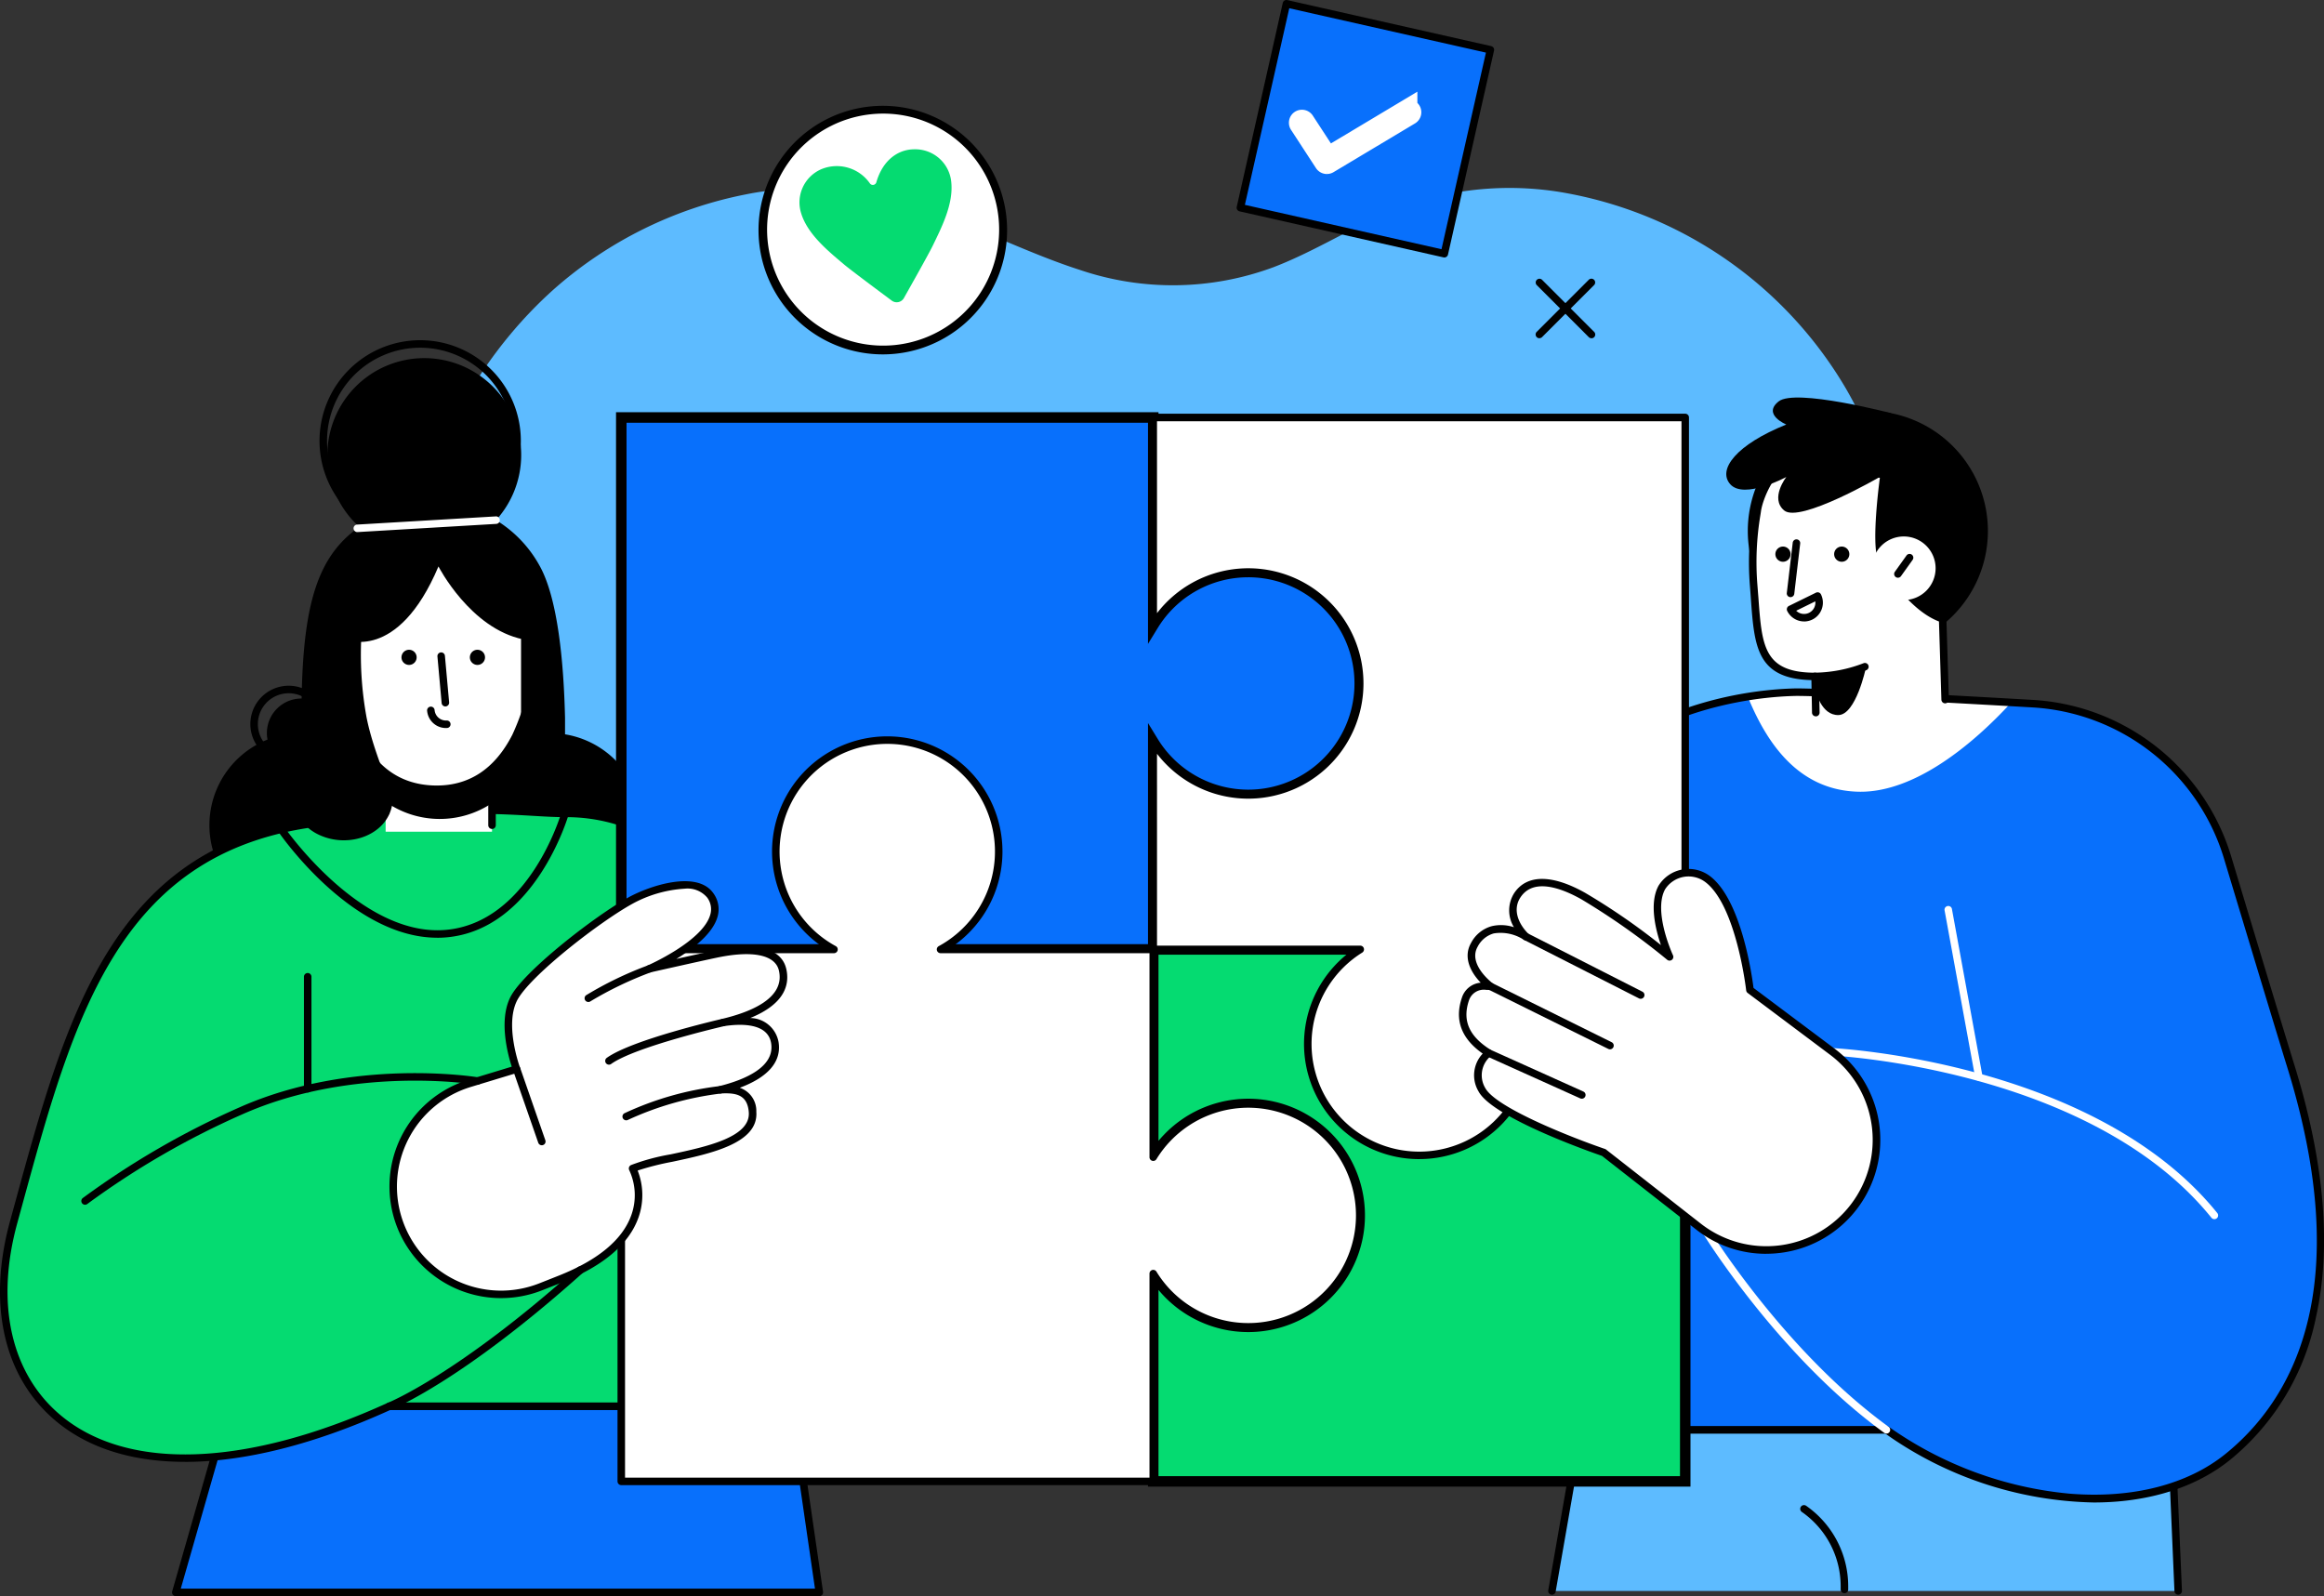 <svg xmlns="http://www.w3.org/2000/svg" width="221.456" height="152.11" viewBox="0 0 221.456 152.11">
  <rect x="0" y="0" width="221.456" height="152.11" fill="#333333" stroke="none"/>
  <g id="Group_9248" data-name="Group 9248" transform="translate(0)">
    <path id="Path_15830" data-name="Path 15830" d="M526.8,438.658h-56.33l-2.682,15.361h59.674Z" transform="translate(-319.897 -302.403)" fill="#5dbbff"/>
    <path id="Path_15831" data-name="Path 15831" d="M467.011,453.6a.339.339,0,0,1-.062-.005.358.358,0,0,1-.291-.414l2.682-15.361a.358.358,0,0,1,.353-.3h56.33a.358.358,0,0,1,.358.343l.662,15.361a.358.358,0,0,1-.342.373.364.364,0,0,1-.373-.342l-.647-15.018H469.994l-2.63,15.064a.358.358,0,0,1-.353.3" transform="translate(-319.123 -301.627)"/>
    <path id="Path_15832" data-name="Path 15832" d="M546.826,469.757a.358.358,0,0,1-.358-.358v-.3a8.636,8.636,0,0,0-3.7-7.085.358.358,0,1,1,.409-.588,9.351,9.351,0,0,1,4.009,7.673v.3a.358.358,0,0,1-.358.358" transform="translate(-371.069 -317.928)"/>
    <path id="Path_15833" data-name="Path 15833" d="M181.268,176.994q-2.355-.446-4.679-1.053c-26.547-6.92-50.73-29.323-55.675-57.9-2.767-15.992,1.959-33.245,14-44.045a38.95,38.95,0,0,1,18.335-9.066c7.268-1.483,14.535.357,21.326,3.062,3.5,1.4,6.937,3,10.523,4.149a27.559,27.559,0,0,0,18.442-.279c4.7-1.8,8.9-4.781,13.726-6.245a30.078,30.078,0,0,1,14.383-.763,39.011,39.011,0,0,1,26.423,18.6,42.669,42.669,0,0,1,3.946,9.193c4.421,14.812,1.45,32.112-4.946,45.847a68.015,68.015,0,0,1-30.42,32.08c-1.961.993-3.958,1.784-5.981,2.592a70.953,70.953,0,0,1-30.771,4.9,69.529,69.529,0,0,1-8.636-1.074" transform="translate(-82.163 -46.408)" fill="#5dbbff"/>
    <path id="Path_15834" data-name="Path 15834" d="M541.654,251.883c-.875-2.813-3.605-11.853-6.015-19.851a20.593,20.593,0,0,0-18.542-14.62c-9.586-.548-20.777-1.15-22.776-1.092-8.082.234-17.283,3.538-21.433,9.992l5.809,42.775-.74,17.521h25.188c10.715,7.536,24.856,8.794,32.535,2.577,7.253-5.871,12.19-17.31,5.973-37.3" transform="translate(-323.387 -150.353)" fill="#0870fc"/>
    <path id="Path_15835" data-name="Path 15835" d="M551.926,217.295c-9.07-.513-18.869-1.029-20.728-.975a33.924,33.924,0,0,0-4.107.375c-.093.021-.185.04-.278.061,1.634,3.972,4.565,8.931,10.585,9.048,5.245.1,10.782-4.423,14.528-8.509" transform="translate(-360.264 -150.353)" fill="#fff"/>
    <path id="Path_15836" data-name="Path 15836" d="M522.143,292.762a35.506,35.506,0,0,1-19.885-6.571H477.184a.358.358,0,0,1-.358-.373l.739-17.49-5.8-42.744a.36.36,0,0,1,.053-.242c4.606-7.165,14.581-9.949,21.724-10.156,2.036-.059,13.525.561,22.807,1.092a21.018,21.018,0,0,1,18.864,14.874c3.282,10.891,5.305,17.569,6.014,19.849,2.883,9.273,3.581,17.391,2.072,24.13a23.544,23.544,0,0,1-8.162,13.556c-3.381,2.737-7.973,4.074-12.99,4.074m-44.586-7.287h24.814a.358.358,0,0,1,.206.065,35.557,35.557,0,0,0,17.23,6.381c5.967.49,11.25-.856,14.875-3.79,6.319-5.115,12.463-15.672,5.857-36.917-.709-2.281-2.733-8.961-6.016-19.855A20.3,20.3,0,0,0,516.3,216.994c-13.291-.76-21.159-1.138-22.745-1.091-6.931.2-16.583,2.868-21.07,9.717l5.791,42.644a.324.324,0,0,1,0,.063Z" transform="translate(-322.613 -149.578)"/>
    <path id="Path_15837" data-name="Path 15837" d="M79.114,221.686a3.654,3.654,0,1,1,3.654-3.654,3.658,3.658,0,0,1-3.654,3.654m0-6.591a2.937,2.937,0,1,0,2.937,2.937,2.941,2.941,0,0,0-2.937-2.937" transform="translate(-51.604 -149.029)"/>
    <path id="Path_15838" data-name="Path 15838" d="M58.074,431.564h53.657l2.58,17.74H52.99Z" transform="translate(-36.237 -297.552)" fill="#0870fc"/>
    <path id="Path_15839" data-name="Path 15839" d="M52.215,448.887a.358.358,0,0,1-.344-.457l5.084-17.74a.358.358,0,0,1,.344-.26h53.658a.359.359,0,0,1,.354.307l2.58,17.74a.357.357,0,0,1-.354.41Zm5.354-17.74L52.69,448.171h60.433l-2.475-17.023Z" transform="translate(-35.463 -296.777)"/>
    <path id="Path_15840" data-name="Path 15840" d="M97,181.168V179.6c-.12-5.141-.664-11.413-2.456-14.554a11.676,11.676,0,0,0-10.125-6,12.22,12.22,0,0,0-6.608,2.082c-4.249,2.722-5.751,7.21-5.911,16.629a3.288,3.288,0,0,0-3.251,3.913A8.776,8.776,0,1,0,80.293,187.3h6.881A8.779,8.779,0,1,0,97,181.168" transform="translate(-43.157 -111.189)"/>
    <path id="Path_15841" data-name="Path 15841" d="M72.9,290.544l-1.38-22.617a16.752,16.752,0,0,0-16.676-15.742h-.207c-4.192,0-8.956-1.147-24.035.959-19.382,2.706-23.405,19.4-28.508,38-4.7,17.147,8.509,29.988,35.8,17.541H76.284L72.9,290.544" transform="translate(-0.79 -174.669)" fill="#05db71"/>
    <path id="Path_15842" data-name="Path 15842" d="M17.629,313.2c-5.049,0-9.285-1.32-12.4-3.972C.347,305.075-1.211,298.162.955,290.265l.431-1.574c2.458-8.988,4.78-17.477,8.859-24.054,4.588-7.4,10.788-11.411,19.514-12.629,11.743-1.64,17.152-1.319,21.1-1.085,1.1.066,2.059.122,2.985.122h.207a17.139,17.139,0,0,1,17.034,16.079l1.378,22.595,3.384,18.115a.358.358,0,0,1-.352.424H37.18c-7.239,3.293-13.9,4.945-19.551,4.946M45.4,251.448a111.582,111.582,0,0,0-15.547,1.269C11.258,255.314,7,270.869,2.077,288.88l-.431,1.574c-2.09,7.618-.615,14.264,4.047,18.233,6.388,5.439,17.781,5.034,31.26-1.113a.358.358,0,0,1,.148-.032H75.063l-3.308-17.714a.342.342,0,0,1-.006-.044l-1.38-22.617a16.421,16.421,0,0,0-16.319-15.406h-.207c-.948,0-1.912-.057-3.027-.123-1.5-.089-3.214-.191-5.411-.191" transform="translate(0 -173.888)"/>
    <path id="Path_15843" data-name="Path 15843" d="M530.792,397.573a.356.356,0,0,1-.21-.068c-10.01-7.256-17.141-18.789-17.213-18.9a.358.358,0,0,1,.611-.374c.07.114,7.13,11.529,17.022,18.7a.358.358,0,0,1-.211.648" transform="translate(-351.034 -260.96)" fill="#fff"/>
    <path id="Path_15844" data-name="Path 15844" d="M587.94,339.9a.357.357,0,0,1-.279-.133c-11.465-14.2-35.888-15.444-36.133-15.455a.358.358,0,1,1,.032-.715c.249.011,24.99,1.268,36.659,15.721a.358.358,0,0,1-.278.583" transform="translate(-376.931 -223.716)" fill="#fff"/>
    <path id="Path_15845" data-name="Path 15845" d="M589.376,297.339a.358.358,0,0,1-.352-.294L586.1,281.068a.358.358,0,0,1,.7-.129l2.922,15.979a.358.358,0,0,1-.288.416.353.353,0,0,1-.065.006" transform="translate(-400.805 -194.345)" fill="#fff"/>
    <path id="Path_15846" data-name="Path 15846" d="M549.693,142.974a11.44,11.44,0,1,1-11.44-11.44,11.44,11.44,0,0,1,11.44,11.44" transform="translate(-360.264 -92.375)"/>
    <path id="Path_15847" data-name="Path 15847" d="M546.386,161.952c-3.148-1.009-5.844-5.751-5.9-5.989-.487-1.959.318-7.715.318-7.715s-7.344-1.883-9.546-.934c-1.237.533-2.377,3.137-2.54,4.379a28.128,28.128,0,0,0-.339,7.041c.432,5.362.173,8.711,5.859,8.711l.063,3.444h12.365Z" transform="translate(-361.273 -102.983)" fill="#fff"/>
    <path id="Path_15848" data-name="Path 15848" d="M533.525,170.484a.359.359,0,0,1-.358-.352l-.057-3.1c-5.217-.13-5.439-3.192-5.77-7.777-.029-.407-.06-.826-.095-1.26a27.949,27.949,0,0,1,.3-6.828c.02-.125.036-.222.045-.288.17-1.3,1.346-4.054,2.754-4.661,2.288-.986,9.472.837,9.776.916a.358.358,0,0,1,.266.4c-.008.057-.79,5.71-.325,7.579.136.34,2.756,4.8,5.664,5.734a.357.357,0,0,1,.248.33l.239,7.7a.358.358,0,1,1-.716.022l-.231-7.455c-3.212-1.217-5.839-5.916-5.9-6.159-.437-1.755.1-6.277.268-7.532-2.222-.545-7.374-1.578-9.007-.874-1.028.443-2.161,2.831-2.327,4.1-.009.071-.026.174-.047.308a27.217,27.217,0,0,0-.29,6.657c.035.435.066.857.1,1.265.332,4.589.514,7.117,5.407,7.117a.359.359,0,0,1,.358.352l.063,3.444a.359.359,0,0,1-.352.365h-.007" transform="translate(-360.499 -102.219)"/>
    <path id="Path_15849" data-name="Path 15849" d="M546.322,209.134a.358.358,0,0,1-.013-.716,13.3,13.3,0,0,0,4.625-.9.358.358,0,0,1,.3.649,13.711,13.711,0,0,1-4.9.967h-.014" transform="translate(-373.36 -144.314)"/>
    <path id="Path_15850" data-name="Path 15850" d="M547.16,211.266s.5,2.351,2.165,2.314,2.6-4.455,2.6-4.455l-4.832.773Z" transform="translate(-374.135 -145.436)"/>
    <path id="Path_15851" data-name="Path 15851" d="M570.3,172.408a3.03,3.03,0,1,1-3.03-3.03,3.03,3.03,0,0,1,3.03,3.03" transform="translate(-385.855 -118.254)" fill="#fff"/>
    <path id="Path_15852" data-name="Path 15852" d="M571.285,176.906a.358.358,0,0,1-.291-.566l1.11-1.553a.358.358,0,1,1,.583.416l-1.11,1.553a.358.358,0,0,1-.292.15" transform="translate(-390.431 -121.85)"/>
    <path id="Path_15853" data-name="Path 15853" d="M552.844,173.22a.724.724,0,1,0,.65-.792.724.724,0,0,0-.65.792" transform="translate(-378.063 -120.338)"/>
    <path id="Path_15854" data-name="Path 15854" d="M535.131,173.22a.724.724,0,1,0,.65-.792.724.724,0,0,0-.65.792" transform="translate(-365.95 -120.338)"/>
    <path id="Path_15855" data-name="Path 15855" d="M538.922,175.764l-.042,0a.358.358,0,0,1-.314-.4l.563-4.785a.358.358,0,1,1,.711.084l-.563,4.785a.358.358,0,0,1-.355.316" transform="translate(-368.299 -118.859)"/>
    <path id="Path_15856" data-name="Path 15856" d="M347.606,293.861v19.8a10.619,10.619,0,1,1,0,11.094v19.8H398.3V293.861Z" transform="translate(-237.712 -203.383)" fill="#05db71" stroke="#000" stroke-width="1"/>
    <path id="Path_15857" data-name="Path 15857" d="M247.011,148.244a10.612,10.612,0,0,0-9.056,5.073v-19.8H187.263V184.21h50.692v-19.8a10.62,10.62,0,1,0,9.056-16.167" transform="translate(-128.061 -93.731)" fill="#0870fc" stroke="#000" stroke-width="1"/>
    <path id="Path_15858" data-name="Path 15858" d="M398.3,133.518H347.606v19.8a10.62,10.62,0,1,1,0,11.094v19.8h19.723a10.62,10.62,0,1,0,11.245,0H398.3Z" transform="translate(-237.712 -93.731)" fill="#fff"/>
    <path id="Path_15859" data-name="Path 15859" d="M372.177,203.419a10.976,10.976,0,0,1-6.759-19.626H346.831a.358.358,0,0,1-.358-.358v-19.8a.358.358,0,0,1,.663-.187,10.262,10.262,0,1,0,0-10.72.358.358,0,0,1-.663-.187v-19.8a.358.358,0,0,1,.358-.358h50.692a.358.358,0,0,1,.358.358v50.692a.358.358,0,0,1-.358.358H378.936a10.976,10.976,0,0,1-6.759,19.626m-24.987-20.342h19.365a.358.358,0,0,1,.19.662,10.262,10.262,0,1,0,10.866,0,.358.358,0,0,1,.19-.662h19.365V133.1H347.189V151.39a10.978,10.978,0,1,1,0,13.4Z" transform="translate(-236.937 -92.957)"/>
    <path id="Path_15860" data-name="Path 15860" d="M201.988,241.381a10.617,10.617,0,0,0,5.542,9.329H187.262V301.4h50.692V281.6a10.62,10.62,0,1,0,0-11.094v-19.8H217.685a10.62,10.62,0,1,0-15.7-9.329" transform="translate(-128.06 -160.232)" fill="#fff"/>
    <path id="Path_15861" data-name="Path 15861" d="M237.18,300.986H186.488a.358.358,0,0,1-.358-.358V249.936a.358.358,0,0,1,.358-.358h19.017a10.978,10.978,0,1,1,12.657,0H237.18a.358.358,0,0,1,.358.358v18.647a10.978,10.978,0,1,1,0,13.4v18.647a.358.358,0,0,1-.358.358m-50.333-.716h49.975V280.829a.358.358,0,0,1,.663-.187,10.262,10.262,0,1,0,0-10.72.358.358,0,0,1-.663-.187V250.294h-19.91a.358.358,0,0,1-.171-.672,10.262,10.262,0,1,0-9.812,0,.358.358,0,0,1-.171.672H186.846Z" transform="translate(-127.286 -159.457)"/>
    <path id="Path_15862" data-name="Path 15862" d="M149.962,287.533c3.715-.881,6.249-2.5,5.67-5.026-.407-1.779-2.773-2.255-6.369-1.493-1.769.375-6.316,1.4-6.316,1.4s8.145-3.535,5.806-6.978c-1.425-2.1-5.971-.444-7.658.5-3.051,1.7-9.384,6.571-10.937,9.077s.123,6.964.123,6.964l-4.461,1.355a10.277,10.277,0,1,0,6.751,19.4q.89-.35,1.878-.743c10.377-4.122,6.889-10.531,6.889-10.531,2.764-1.285,11.715-1.548,11.429-5.383-.166-2.223-1.947-2.176-3.084-2.119,2.356-.592,5.62-1.885,5.21-4.485-.361-2.293-3.26-2.19-4.932-1.931" transform="translate(-81.055 -190.089)" fill="#fff"/>
    <path id="Path_15863" data-name="Path 15863" d="M128.042,313.029a10.634,10.634,0,0,1-3.092-20.81l4.105-1.247c-.371-1.142-1.347-4.692.033-6.918,1.554-2.507,7.9-7.435,11.067-9.2,1.985-1.108,6.583-2.66,8.128-.385a2.568,2.568,0,0,1,.373,2.247c-.463,1.594-2.329,3.025-3.919,3.991,1.328-.3,2.834-.63,3.685-.811,3.929-.833,6.342-.206,6.793,1.763.331,1.448-.094,3.317-3.434,4.676a2.778,2.778,0,0,1,2.7,2.305c.291,1.846-.983,3.33-3.7,4.344a2.318,2.318,0,0,1,1.579,2.289c.224,3.008-4.344,3.982-8.015,4.765a26.316,26.316,0,0,0-3.292.833,6.39,6.39,0,0,1,.061,4.523c-.912,2.521-3.367,4.591-7.3,6.152q-.989.393-1.879.744a10.632,10.632,0,0,1-3.895.738m17.51-39.017a11.849,11.849,0,0,0-5.048,1.467c-3.1,1.731-9.306,6.531-10.806,8.952-1.441,2.326.137,6.606.153,6.65a.358.358,0,0,1-.231.469l-4.461,1.355a9.919,9.919,0,1,0,6.516,18.72q.889-.35,1.877-.743c3.731-1.482,6.048-3.411,6.888-5.731a5.641,5.641,0,0,0-.181-4.3.359.359,0,0,1,.163-.5,20.275,20.275,0,0,1,3.773-1.021c3.4-.725,7.628-1.628,7.45-4.012-.132-1.769-1.358-1.856-2.709-1.788a.358.358,0,0,1-.105-.7c2.452-.616,5.3-1.824,4.944-4.082-.312-1.981-2.967-1.873-4.523-1.633a.358.358,0,0,1-.137-.7c2.793-.663,6-2,5.4-4.6-.344-1.5-2.511-1.95-5.946-1.223-1.746.37-6.266,1.39-6.312,1.4a.358.358,0,0,1-.221-.678c.052-.022,5.2-2.285,5.931-4.8a1.858,1.858,0,0,0-.278-1.645,2.448,2.448,0,0,0-2.139-.858" transform="translate(-80.29 -189.321)"/>
    <path id="Path_15864" data-name="Path 15864" d="M24.879,343.7a.358.358,0,0,1-.221-.641,78.867,78.867,0,0,1,14.947-8.647c10.823-4.8,22.6-2.877,22.719-2.857a.358.358,0,0,1-.12.706c-.116-.02-11.689-1.9-22.309,2.805a78.109,78.109,0,0,0-14.8,8.556.358.358,0,0,1-.22.076" transform="translate(-16.769 -228.889)"/>
    <path id="Path_15865" data-name="Path 15865" d="M116.582,403.088a.358.358,0,0,1-.132-.691c.066-.026,6.7-2.715,18.079-12.906a.358.358,0,0,1,.478.534c-11.493,10.292-18.022,12.931-18.295,13.038a.355.355,0,0,1-.131.025" transform="translate(-79.48 -268.717)"/>
    <path id="Path_15866" data-name="Path 15866" d="M91.97,312.354a.358.358,0,0,1-.358-.358V301.331a.358.358,0,0,1,.716,0V312a.358.358,0,0,1-.358.358" transform="translate(-62.649 -208.246)"/>
    <rect id="Rectangle_3983" data-name="Rectangle 3983" width="10.137" height="8.326" transform="translate(36.747 70.934)" fill="#fff"/>
    <path id="Path_15867" data-name="Path 15867" d="M125.6,239.331a.358.358,0,0,1-.358-.358v-7.349H115.82v6.123a.358.358,0,1,1-.716,0v-6.481a.358.358,0,0,1,.358-.358H125.6a.358.358,0,0,1,.358.358v7.708a.358.358,0,0,1-.358.358" transform="translate(-78.714 -160.331)"/>
    <path id="Path_15868" data-name="Path 15868" d="M126.374,235.179l-10.137-.326v4.59a8.969,8.969,0,0,0,10.137.123Z" transform="translate(-79.489 -163.03)"/>
    <path id="Path_15869" data-name="Path 15869" d="M111.956,170.811a9.361,9.361,0,0,0-9.775,8.925c-.167,5.1,1.2,14.452,9,14.708s9.777-8.987,9.944-14.087a9.361,9.361,0,0,0-9.17-9.545" transform="translate(-69.868 -119.23)" fill="#fff"/>
    <path id="Path_15870" data-name="Path 15870" d="M110.715,194.032q-.158,0-.318-.005c-3.536-.116-6.235-2.105-7.807-5.754a23.217,23.217,0,0,1-1.54-9.324,9.418,9.418,0,0,1,3.1-6.692,9.881,9.881,0,0,1,7.04-2.579,9.73,9.73,0,0,1,9.516,9.915,23.222,23.222,0,0,1-2.147,9.2c-1.752,3.431-4.462,5.235-7.849,5.235m.142-23.643a9.173,9.173,0,0,0-6.22,2.4,8.711,8.711,0,0,0-2.872,6.187,22.49,22.49,0,0,0,1.482,9.017c1.475,3.423,3.888,5.214,7.172,5.321s5.81-1.521,7.505-4.84a22.482,22.482,0,0,0,2.069-8.9,9.014,9.014,0,0,0-8.824-9.176q-.157-.005-.314-.005" transform="translate(-69.095 -118.456)"/>
    <path id="Path_15871" data-name="Path 15871" d="M143.069,204.257a.722.722,0,1,1-.722-.722.722.722,0,0,1,.722.722" transform="translate(-96.851 -141.613)"/>
    <path id="Path_15872" data-name="Path 15872" d="M122.457,204.257a.722.722,0,1,1-.722-.722.722.722,0,0,1,.722.722" transform="translate(-82.755 -141.613)"/>
    <path id="Path_15873" data-name="Path 15873" d="M94.834,198.421a33.3,33.3,0,0,0,.475,8.054c.71,3.592,2.561,7.209,2.479,8.059-.3,3.05-4.061,4.533-7.029,3.129s-3.159-5.01-1.072-7.527a4.114,4.114,0,0,1,.851-.773l.573-10.483Z" transform="translate(-60.381 -138.116)"/>
    <rect id="Rectangle_3984" data-name="Rectangle 3984" width="3.093" height="14.177" transform="translate(49.651 60.611)"/>
    <path id="Path_15874" data-name="Path 15874" d="M99.812,178.927s4.983,2.264,8.878-6.947c0,0,3.029,5.918,8.078,6.947h2.773s-1.947-9.435-9.218-9.893c-6.359-.4-12.695,3.122-12.476,10.046Z" transform="translate(-66.908 -117.998)"/>
    <path id="Path_15875" data-name="Path 15875" d="M98.864,263.931c-8.121,0-14.862-9.7-15.154-10.127a.358.358,0,0,1,.591-.4c.071.1,7.264,10.433,15.313,9.786,8.017-.645,11.058-11.094,11.088-11.2a.358.358,0,0,1,.689.194c-.031.11-3.2,11.033-11.72,11.719-.27.022-.54.032-.807.032" transform="translate(-57.203 -174.568)"/>
    <path id="Path_15876" data-name="Path 15876" d="M176.565,302.093a.358.358,0,0,1-.218-.642,33.936,33.936,0,0,1,5.915-2.854.358.358,0,1,1,.255.669,34.248,34.248,0,0,0-5.736,2.754.354.354,0,0,1-.217.074" transform="translate(-120.5 -206.605)"/>
    <path id="Path_15877" data-name="Path 15877" d="M182.776,319.136a.358.358,0,0,1-.209-.649c2.407-1.729,10.657-3.637,11.006-3.718a.358.358,0,0,1,.161.7c-.084.019-8.458,1.956-10.75,3.6a.354.354,0,0,1-.208.067" transform="translate(-124.747 -217.675)"/>
    <path id="Path_15878" data-name="Path 15878" d="M187.98,338.318a.358.358,0,0,1-.166-.676,29.7,29.7,0,0,1,9.081-2.585.358.358,0,1,1,.078.712,29.549,29.549,0,0,0-8.827,2.508.358.358,0,0,1-.165.041" transform="translate(-128.306 -231.554)"/>
    <path id="Path_15879" data-name="Path 15879" d="M157.334,336.425a.358.358,0,0,1-.338-.24l-2.4-6.9a.358.358,0,1,1,.676-.236l2.4,6.9a.358.358,0,0,1-.338.476" transform="translate(-105.705 -227.284)"/>
    <path id="Path_15880" data-name="Path 15880" d="M117.145,124.856a9.234,9.234,0,1,1-9.234-9.234,9.234,9.234,0,0,1,9.234,9.234" transform="translate(-67.481 -81.493)"/>
    <path id="Path_15881" data-name="Path 15881" d="M105.9,129.4a9.592,9.592,0,1,1,9.592-9.592A9.6,9.6,0,0,1,105.9,129.4m0-18.468a8.876,8.876,0,1,0,8.876,8.876,8.886,8.886,0,0,0-8.876-8.876" transform="translate(-65.861 -77.795)"/>
    <path id="Path_15882" data-name="Path 15882" d="M106.96,164.823a.358.358,0,0,1-.021-.716l13.209-.78a.358.358,0,0,1,.042.715l-13.209.78h-.021" transform="translate(-72.9 -114.116)" fill="#fff"/>
    <path id="Path_15883" data-name="Path 15883" d="M130.611,222.712a1.8,1.8,0,0,1-1.875-1.648.358.358,0,0,1,.714-.062,1.093,1.093,0,0,0,1.162.994.358.358,0,0,1,0,.716" transform="translate(-88.036 -153.334)"/>
    <path id="Path_15887" data-name="Path 15887" d="M132.592,209.485a.358.358,0,0,1-.356-.326l-.4-4.43a.358.358,0,1,1,.713-.065l.4,4.43a.358.358,0,0,1-.324.389l-.033,0" transform="translate(-90.152 -142.163)"/>
    <path id="Path_15888" data-name="Path 15888" d="M476.108,287.781l-7.862-5.895s-1.328-11.828-6.165-11.157c-4.913.681-1.491,8-1.491,8a66.829,66.829,0,0,0-8.239-5.806c-2.4-1.341-4.975-1.991-6.258-.081-.874,1.3-.313,2.856.808,3.961-1.38-.833-3.663-1.416-4.912.778-.857,1.5.445,3.1,1.526,3.953a2.048,2.048,0,0,0-2.379,1.222c-.652,1.925-.139,3.654,2.209,5.132a2.726,2.726,0,0,0-.645,3.49c1.317,2.488,11.62,6,11.62,6l9.03,7.062a10.492,10.492,0,1,0,12.758-16.659" transform="translate(-301.495 -187.545)" fill="#fff"/>
    <path id="Path_15889" data-name="Path 15889" d="M469.011,306.255a10.726,10.726,0,0,1-6.647-2.307l-8.982-7.025c-.921-.316-10.434-3.636-11.763-6.147a3,3,0,0,1,.4-3.6c-2.033-1.421-2.7-3.2-1.991-5.307a2.057,2.057,0,0,1,1.8-1.451c-1.024-1.06-1.673-2.467-.922-3.786a3.174,3.174,0,0,1,1.974-1.6,3.886,3.886,0,0,1,2.114.1,3.065,3.065,0,0,1,.03-3.26c1.194-1.78,3.584-1.791,6.729-.032A61.867,61.867,0,0,1,459,276.834c-.518-1.5-1.128-4-.229-5.654a3.369,3.369,0,0,1,4.945-.885c2.956,2.3,3.959,9.442,4.107,10.622l7.74,5.8a10.85,10.85,0,0,1-4.824,19.4,11.1,11.1,0,0,1-1.721.135M442.337,281.1a1.492,1.492,0,0,0-1.627,1c-.651,1.922,0,3.42,2.06,4.714a.358.358,0,0,1,.053.566,2.372,2.372,0,0,0-.571,3.06c1.025,1.938,8.59,4.861,11.419,5.824a.365.365,0,0,1,.105.057l9.029,7.062a10.134,10.134,0,1,0,12.322-16.091l-7.862-5.895a.359.359,0,0,1-.141-.246c-.009-.08-.933-8.022-3.853-10.291a2.654,2.654,0,0,0-3.875.661c-1.16,2.132.734,6.245.753,6.286a.358.358,0,0,1-.553.427,66.9,66.9,0,0,0-8.185-5.769c-1.962-1.1-4.559-2.022-5.785-.194-.821,1.223-.145,2.613.762,3.507a.358.358,0,0,1-.436.562,4.051,4.051,0,0,0-2.884-.616,2.485,2.485,0,0,0-1.532,1.264c-.885,1.555,1.041,3.184,1.436,3.494a.358.358,0,0,1-.254.638c-.134-.012-.26-.018-.38-.018" transform="translate(-300.729 -186.77)"/>
    <path id="Path_15890" data-name="Path 15890" d="M456.794,328.663a.357.357,0,0,1-.147-.032l-8.884-4a.358.358,0,1,1,.294-.653l8.884,4a.358.358,0,0,1-.147.684" transform="translate(-306.061 -223.956)"/>
    <path id="Path_15891" data-name="Path 15891" d="M459.845,310.21a.358.358,0,0,1-.159-.037l-11.4-5.647a.358.358,0,1,1,.318-.641l11.4,5.647a.358.358,0,0,1-.159.679" transform="translate(-306.429 -210.212)"/>
    <path id="Path_15892" data-name="Path 15892" d="M470.094,295.161a.36.36,0,0,1-.162-.039L459,289.56a.358.358,0,0,1,.325-.639l10.935,5.563a.358.358,0,0,1-.163.677" transform="translate(-313.753 -199.978)"/>
    <path id="Path_15893" data-name="Path 15893" d="M540.224,188.98a1.8,1.8,0,0,1-1.61-1,.358.358,0,0,1,.164-.479l2.574-1.263a.358.358,0,0,1,.479.163,1.794,1.794,0,0,1-1.607,2.582m-.754-1.024a1.076,1.076,0,0,0,1.821-.894Z" transform="translate(-368.309 -129.757)"/>
    <path id="Path_15894" data-name="Path 15894" d="M534.949,135.071s-7.635,4.425-9.108,3.19c-1.382-1.158.207-3.19.207-3.19s-4.028,2.176-5.345.69c-1.243-1.4.584-3.78,5.341-5.69,0,0-2.318-.955-.72-2.208s10.726,1.13,10.726,1.13Z" transform="translate(-355.826 -89.615)"/>
    <path id="Path_15895" data-name="Path 15895" d="M252.57,49.892a11.469,11.469,0,1,1-13.576-8.875,11.469,11.469,0,0,1,13.576,8.875" transform="translate(-157.2 -30.306)" fill="#fff"/>
    <path id="Path_15896" data-name="Path 15896" d="M240.543,63.3a11.844,11.844,0,1,1,2.448-.255,11.934,11.934,0,0,1-2.448.255m.046-22.946a11.214,11.214,0,0,0-2.3.239,11.056,11.056,0,1,0,2.3-.239" transform="translate(-156.422 -29.528)"/>
    <path id="Path_15897" data-name="Path 15897" d="M241.17,58.881c.648,1.934,2.5,3.461,4.06,4.773.634.533,3.277,2.5,4.557,3.454a.786.786,0,0,0,1.131-.24c.783-1.389,2.4-4.264,2.759-5.008.892-1.832,1.964-3.981,1.769-6.012a3.444,3.444,0,0,0-3.526-3.171c-1.536,0-3.013,1.023-3.622,3.154a.348.348,0,0,1-.592.121,3.844,3.844,0,0,0-4.6-1.4,3.444,3.444,0,0,0-1.932,4.331" transform="translate(-164.794 -38.448)" fill="#05db71"/>
    <rect id="Rectangle_3985" data-name="Rectangle 3985" width="19.923" height="19.923" transform="translate(118.2 19.793) rotate(-77.283)" fill="#0870fc"/>
    <path id="Path_15898" data-name="Path 15898" d="M392.538,32.206a.35.35,0,0,1-.079-.009l-19.434-4.386a.357.357,0,0,1-.271-.428L377.14,7.948a.358.358,0,0,1,.428-.271L397,12.064a.358.358,0,0,1,.271.428l-4.386,19.435a.358.358,0,0,1-.349.279m-19.006-5.015,18.736,4.228L396.5,12.683,377.76,8.455Z" transform="translate(-254.904 -7.669)"/>
    <path id="Path_15899" data-name="Path 15899" d="M394.249,37.9a.24.24,0,0,1-.2-.109l-2.388-3.663a.24.24,0,0,1,.4-.262l2.263,3.47,7.55-4.518a.24.24,0,1,1,.246.411l-7.748,4.636a.239.239,0,0,1-.123.034" transform="translate(-267.811 -22.317)" fill="#fff" stroke="#fff" stroke-width="2"/>
    <path id="Path_15901" data-name="Path 15901" d="M468.182,97.33a.357.357,0,0,1-.253-.1l-4.967-4.967a.358.358,0,0,1,.506-.506l4.967,4.967a.358.358,0,0,1-.253.611" transform="translate(-316.527 -65.097)"/>
    <path id="Path_15902" data-name="Path 15902" d="M463.216,97.33a.358.358,0,0,1-.253-.611l4.967-4.967a.358.358,0,0,1,.506.506l-4.967,4.967a.357.357,0,0,1-.253.1" transform="translate(-316.527 -65.097)"/>
  </g>
</svg>
